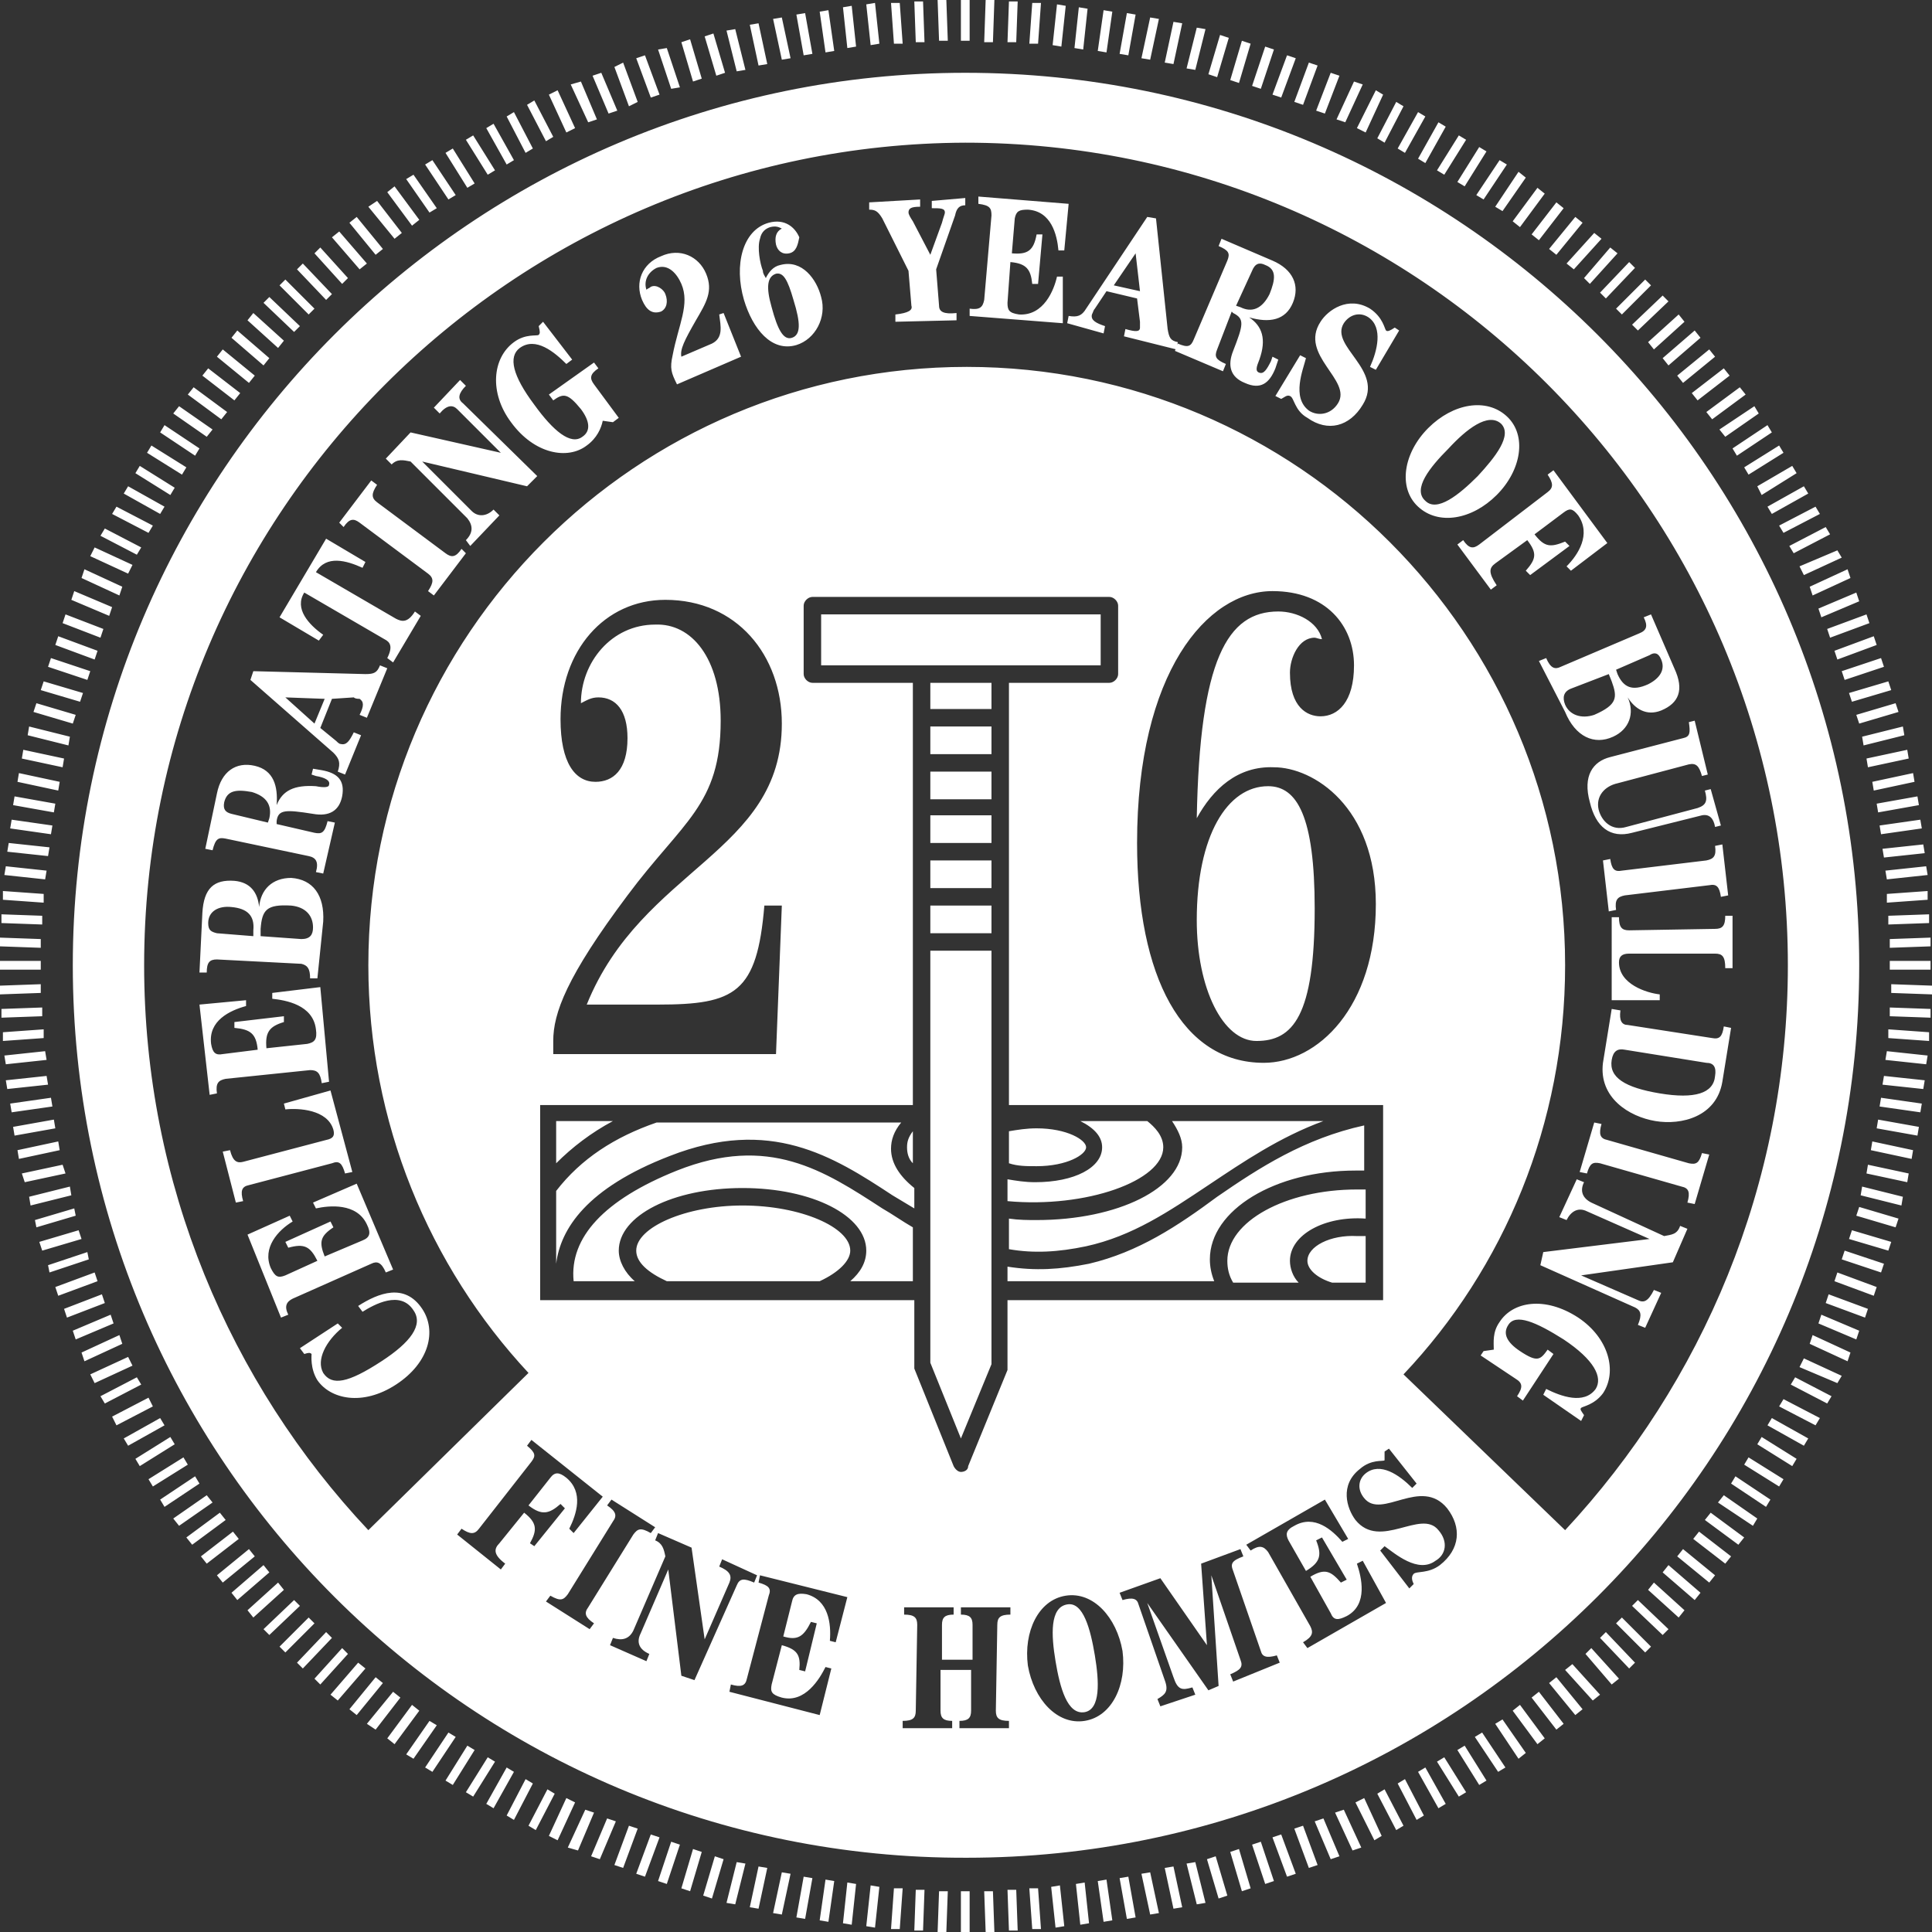 <?xml version="1.0" encoding="utf-8"?>
<!-- Generator: Adobe Illustrator 23.0.2, SVG Export Plug-In . SVG Version: 6.00 Build 0)  -->
<svg version="1.1" id="Layer_1" xmlns="http://www.w3.org/2000/svg" xmlns:xlink="http://www.w3.org/1999/xlink" x="0px" y="0px"
	 viewBox="0 0 132.7 132.7" style="enable-background:new 0 0 132.7 132.7;" xml:space="preserve">
<rect x="0" y="0" width="132.7" height="132.7" fill="#333333" stroke="none"/>
<style type="text/css">
	.st0{fill:#23356E;}
	.st1{fill:#FFFFFF;}
</style>
<path class="st1" d="M23.5,91.2c-1.1,0.9-1.8,2.2-1.3,3.1c0.6,0.9,1.7,0.7,4-0.8c2-1.3,2.9-2.5,2.2-3.5c-0.9-1.4-2.7-0.4-3.5,0.1
	l-0.3-0.4c1.4-0.9,3.2-1.6,4.4,0.2c1,1.5,0.5,3.7-1.8,5.2c-2.3,1.5-4.5,1-5.4-0.3c-0.5-0.8-0.4-1.7-0.4-1.8c-0.1-0.1-0.2-0.1-0.5,0
	l-0.3-0.4l2.6-1.7L23.5,91.2z M27,87.2l-0.5,0.2c-0.3-0.7-0.6-0.8-1-0.6l-5.4,2.4c-0.4,0.2-0.6,0.5-0.3,1.1l-0.5,0.2L17,84.8
	l2.9-1.3l0.2,0.4c-1,0.6-2.1,1.8-1.5,3.2c0.3,0.6,0.5,0.7,1,0.5l2.2-1c-0.5-1-0.9-1.2-2-0.9l-0.2-0.4l3.1-1.4l0.2,0.4
	c-0.9,0.6-1,1-0.6,2l2.6-1.1c0.5-0.2,0.6-0.5,0.3-1.1c-0.7-1.5-2.6-1.3-3.5-1.1l-0.2-0.4l3-1.3L27,87.2z M24.2,80.5l-0.5,0.1
	c-0.2-0.7-0.4-0.9-0.9-0.7l-5.7,1.5c-0.5,0.1-0.6,0.4-0.4,1.1l-0.5,0.1l-0.9-3.5l0.5-0.1c0.2,0.8,0.5,0.9,0.9,0.8l5.7-1.5
	c0.5-0.1,0.6-0.3,0.5-0.7c-0.4-1.4-2.4-1.5-3.3-1.4l-0.1-0.4l3.2-0.9L24.2,80.5z M22.6,74.3l-0.5,0.1c-0.1-0.7-0.3-0.9-0.8-0.9
	l-5.8,0.6c-0.5,0.1-0.7,0.3-0.6,1l-0.5,0.1l-0.7-6.2l3.2-0.3l0,0.4c-1.1,0.3-2.6,1-2.4,2.6c0.1,0.6,0.3,0.8,0.8,0.7l2.4-0.3
	c-0.1-1.1-0.5-1.4-1.6-1.5l0-0.4l3.4-0.4l0,0.4c-1,0.3-1.3,0.7-1.2,1.8l2.8-0.3c0.5-0.1,0.7-0.3,0.6-1c-0.2-1.7-2.1-2-3-2.1l0-0.4
	l3.3-0.4L22.6,74.3z M21.8,67.2l-0.5,0c0-0.7-0.2-0.9-0.6-1l-5.8-0.3c-0.5,0-0.7,0.2-0.7,0.9l-0.5,0l0.2-4.1
	c0.1-1.7,0.8-2.3,2.2-2.2c1.1,0.1,1.6,0.8,1.7,1.8l0,0c0.1-1.2,0.9-2,2.2-2c1.5,0.1,2.3,1.2,2.2,3L21.8,67.2z M17.4,64.3l0-0.4
	c0.1-1-0.4-1.5-1.5-1.6c-0.9-0.1-1.6,0.3-1.6,1.1c0,0.5,0.2,0.6,0.6,0.7L17.4,64.3z M20.7,64.5c0.6,0,0.8-0.3,0.8-0.8
	c0-0.8-0.5-1.4-1.5-1.5c-1.7-0.1-2,0.3-2.1,1.6l0,0.5L20.7,64.5z M22.2,60l-0.5-0.1c0.2-0.7,0-1-0.5-1.1l-5.7-1.2
	c-0.5-0.1-0.7,0-0.9,0.8l-0.5-0.1l0.8-3.8c0.3-1.5,1.3-2.2,2.6-1.9c1.3,0.3,1.6,1.4,1.5,2.7l0,0c0.4-1,1.2-1.4,2.7-1.3
	c0.5,0.1,0.9,0.1,0.9-0.1c0.1-0.3-0.3-0.5-0.9-0.6l-0.3-0.1l0.1-0.4l0.6,0.1c1.1,0.2,1.6,0.7,1.4,1.8c-0.2,1-0.9,1.4-2,1.2
	c-1.9-0.3-2.4-0.3-2.5,0.5l0,0.2l2.6,0.6c0.5,0.1,0.7,0,0.9-0.8l0.5,0.1L22.2,60z M18.4,56.5l0.1-0.3c0.2-0.9-0.2-1.5-1.2-1.8
	c-1.1-0.2-1.7-0.1-1.9,0.7c-0.1,0.5,0.1,0.7,0.5,0.8L18.4,56.5z M23.7,53.2L23.2,53c0.2-0.6,0.1-0.9-0.3-1.3l-5.7-5l0.2-0.6l7.7,0.2
	c0.6,0,0.8-0.1,1-0.6l0.5,0.2l-1.4,3.4l-0.5-0.2c0.3-0.6,0.3-0.9,0-1.1c-0.1,0-0.3,0-0.4-0.1L22.8,48l-0.8,2l1.1,0.9
	c0.1,0.1,0.2,0.2,0.3,0.2c0.4,0.1,0.6-0.2,0.9-0.8l0.5,0.2L23.7,53.2z M21.6,49.7l0.7-1.7l-2.7-0.1l0,0L21.6,49.7z M27,45.5
	l-0.4-0.3c0.4-0.8,0.2-1.1-0.2-1.3l-5.5-3.2c-0.7,1.1,0.3,2.2,1.3,2.9L21.9,44l-2.7-1.6l3.2-5.4l2.7,1.6l-0.2,0.4
	c-1.1-0.5-2.5-0.9-3.2,0.3l5.5,3.2c0.4,0.2,0.8,0.3,1.3-0.5l0.4,0.3L27,45.5z M23.3,35.9l2.2-2.9l0.4,0.3c-0.4,0.6-0.4,0.9,0,1.2
	l4.7,3.5c0.4,0.3,0.7,0.3,1.1-0.3L32,38l-2.2,2.9l-0.4-0.3c0.4-0.6,0.4-0.9,0-1.2l-4.7-3.5c-0.4-0.3-0.7-0.3-1.1,0.3L23.3,35.9z
	 M32.3,37.5L32,37.1c0.5-0.5,0.5-1,0.1-1.5l-3.9-3.9c-0.5-0.1-0.9-0.2-1.3,0.2l-0.4-0.4l1.7-1.8l6.2,1.4l0,0l-3-3
	c-0.3-0.3-0.7-0.3-1.2,0.3l-0.4-0.4l1.8-1.9l0.4,0.4c-0.5,0.5-0.6,0.9-0.2,1.2l5.1,5l-0.7,0.7l-7.2-1.7l0,0l3.4,3.4
	c0.4,0.4,1,0.4,1.5-0.1l0.4,0.4L32.3,37.5z M39.3,24.7L38.9,25c-0.8-0.8-2.1-1.9-3.2-1.1c-0.8,0.6-0.5,1.9,1,3.9
	c1.3,1.8,2.5,2.8,3.3,2.2c0.6-0.4,0.5-1.1-0.1-1.9C39,27,38.7,27,38,27.5l-0.3-0.4l3.1-2.2l0.3,0.4c-0.6,0.4-0.6,0.7-0.3,1.1
	l1.7,2.3L42.1,29l-0.7-0.1c-0.1,0.5-0.4,1.2-1.1,1.7c-1.3,1-3.6,0.6-5.2-1.6c-1.5-2-1.3-4.4,0.2-5.5c0.8-0.6,1.6-0.4,1.7-0.5
	c0.1-0.1,0.1-0.2,0-0.6l0.3-0.3L39.3,24.7z M46.5,26.4c-0.4-0.8-0.5-1.1-0.3-2c0.4-2.1,1.2-3.5,0.6-4.9c-0.3-0.7-0.9-1.4-1.7-1.1
	c-0.6,0.3-0.9,0.9-0.7,1.5c0.1-0.1,0.2-0.1,0.3-0.2c0.4-0.2,0.9,0.2,1,0.5c0.2,0.5,0.1,1-0.3,1.2c-0.6,0.2-1-0.1-1.3-0.8
	c-0.5-1.2,0-2.5,1.3-3c1.3-0.6,2.6,0,3.1,1.2c0.5,1.2,0,2-0.7,3.2c-0.8,1.4-1.1,2-1,2.5l2.1-0.9c0.8-0.4,0.6-1.2,0.5-2l0.3-0.1
	l1.2,3L46.5,26.4z M54.2,17.4c-0.5,0.1-0.8-0.2-0.9-0.6c-0.1-0.5,0-0.9,0.4-1.1l0,0c-0.2-0.1-0.4-0.2-0.8-0.1
	c-0.3,0.1-0.6,0.3-0.7,0.8c-0.2,0.6,0,1.7,0.2,2.2c0,0.2,0.1,0.3,0.2,0.5c0.2-0.4,0.5-0.8,1-0.9c1.5-0.4,2.5,1,2.8,2.2
	c0.4,1.4-0.4,2.9-1.7,3.3c-1.7,0.5-3-1.1-3.6-3.1c-0.7-2.4-0.1-4.8,1.7-5.3c1.1-0.3,1.8,0.3,2.1,1C54.8,16.8,54.7,17.3,54.2,17.4z
	 M53,21.1c0.4,1.5,0.8,2.3,1.4,2.1c0.6-0.2,0.6-1,0.1-2.6c-0.4-1.4-0.7-1.9-1.2-1.8C52.7,19,52.6,19.7,53,21.1z M61.5,22.1l0-0.5
	c0.9-0.1,1.2-0.3,1.1-0.6l-0.2-2.4L60.6,15c-0.3-0.5-0.5-0.6-0.9-0.6l0-0.5l3.5-0.2l0,0.5c-0.6,0-0.8,0.1-0.8,0.4
	c0,0.1,0.1,0.3,0.3,0.6l1.2,2.3l0.8-2.2c0.1-0.4,0.2-0.6,0.2-0.7c0-0.3-0.3-0.3-0.9-0.3l0-0.5l2.3-0.2l0,0.5c-0.4,0-0.6,0.2-0.7,0.7
	l-1.3,3.7l0.2,2.5c0,0.4,0.3,0.6,1.2,0.5l0,0.5L61.5,22.1z M66.6,21.7l0-0.5c0.7,0.1,0.9-0.1,1-0.6l0.5-5.8c0-0.5-0.1-0.7-0.9-0.8
	l0-0.5l6.2,0.5l-0.3,3.2l-0.4,0c-0.1-1.1-0.5-2.7-2.1-2.8c-0.6,0-0.8,0.1-0.9,0.6l-0.2,2.4c1.1,0.1,1.5-0.2,1.7-1.3l0.4,0l-0.3,3.4
	l-0.4,0c-0.1-1-0.4-1.4-1.5-1.5l-0.2,2.8c0,0.5,0.1,0.7,0.8,0.8c1.7,0.1,2.4-1.7,2.6-2.6l0.4,0L73,22.2L66.6,21.7z M73.3,22.2
	l0.1-0.5c0.6,0.1,0.9,0,1.2-0.5l4.2-6.3l0.6,0.1l0.8,7.6c0.1,0.6,0.2,0.8,0.7,0.9l-0.1,0.5l-3.6-0.9l0.1-0.5c0.7,0.2,1,0.2,1-0.1
	c0-0.1,0-0.3,0-0.4l-0.2-1.6l-2.1-0.5l-0.8,1.2c-0.1,0.1-0.1,0.2-0.2,0.4c-0.1,0.4,0.3,0.6,0.9,0.8l-0.1,0.5L73.3,22.2z M76.5,19.6
	l1.8,0.4L78,17.4l0,0L76.5,19.6z M80.7,24.1l0.2-0.5c0.7,0.3,0.9,0.2,1.1-0.3l2.3-5.4c0.2-0.5,0.1-0.7-0.6-1l0.2-0.5l3.5,1.5
	c1.4,0.6,1.9,1.7,1.4,2.9c-0.5,1.2-1.6,1.4-3,1l0,0c0.9,0.6,1.2,1.5,0.7,2.9c-0.2,0.5-0.3,0.8,0,0.9c0.3,0.1,0.5-0.2,0.8-0.8
	l0.1-0.3l0.4,0.2l-0.2,0.6c-0.4,1-1,1.5-2.1,1c-1-0.4-1.2-1.2-0.8-2.2c0.7-1.8,0.8-2.2,0-2.6l-0.1-0.1L83.6,24
	c-0.2,0.5-0.1,0.7,0.6,1L84,25.5L80.7,24.1z M84.9,21l0.3,0.1c0.8,0.4,1.5,0.1,2-0.9c0.4-1,0.5-1.7-0.3-2c-0.4-0.2-0.7-0.1-0.9,0.4
	L84.9,21z M94.5,25.4l-0.4-0.2c0.5-1.1,0.9-2.7-0.1-3.4c-0.6-0.4-1.3-0.2-1.7,0.4c-1,1.6,2.8,3.2,1.3,5.6c-0.9,1.5-2.4,1.9-3.8,0.9
	c-0.9-0.5-0.9-1.4-1.2-1.5c-0.2-0.1-0.4,0.1-0.6,0.2l-0.4-0.2l1.7-2.8l0.4,0.2c-0.2,0.8-1,2.7,0.2,3.6c0.6,0.4,1.5,0.3,2-0.5
	c1-1.6-2.7-3.3-1.2-5.6c0.5-0.8,1.9-1.8,3.4-0.9c0.9,0.6,1,1.4,1.1,1.5s0.3,0,0.6-0.2l0.3,0.2L94.5,25.4z M97.4,34.8
	c-1.4-1.3-1-3.7,0.7-5.4c1.7-1.7,4-2.1,5.4-0.8c1.4,1.3,1,3.7-0.7,5.4C101.1,35.7,98.8,36.1,97.4,34.8z M103.1,29.1
	c-0.9-0.8-2.4,0.4-3.6,1.7c-1.3,1.3-2.5,2.8-1.6,3.6c0.8,0.8,2.3-0.4,3.6-1.7C102.7,31.4,103.9,29.9,103.1,29.1z M106.3,33.8
	c0.4-0.3,0.4-0.6,0-1.2l0.4-0.3l3.7,5l-2.5,1.9l-0.3-0.3c0.8-0.8,1.7-2.2,0.8-3.5c-0.4-0.5-0.6-0.5-1-0.2l-2,1.5
	c0.7,0.9,1.1,0.9,2.1,0.5l0.3,0.3l-2.7,2l-0.3-0.3c0.7-0.8,0.8-1.2,0.1-2.1l-2.2,1.6c-0.4,0.3-0.5,0.6,0.1,1.5l-0.4,0.3l-2.3-3.1
	l0.4-0.3c0.4,0.6,0.7,0.6,1.1,0.3L106.3,33.8z M105.7,45.4l0.5-0.2c0.3,0.7,0.6,0.8,1,0.6l5.4-2.3c0.5-0.2,0.6-0.5,0.3-1.1l0.5-0.2
	l1.6,3.7c0.7,1.5,0.3,2.4-0.9,2.9c-1,0.4-1.8-0.1-2.3-0.9l0,0c0.5,1.1,0.1,2.2-1,2.7c-1.3,0.6-2.6,0-3.3-1.7L105.7,45.4z
	 M107.9,47.3c-0.5,0.2-0.6,0.6-0.4,1.1c0.3,0.7,1.1,1,2,0.7c1.6-0.7,1.6-1.2,1.2-2.3l-0.2-0.5L107.9,47.3z M111,46l0.1,0.3
	c0.4,0.9,1,1.2,2.1,0.7c0.8-0.4,1.2-1,0.9-1.7c-0.2-0.5-0.5-0.5-0.8-0.3L111,46z M117.3,53.2l-0.4,0.1c-0.2-0.7-0.4-0.9-0.9-0.8
	l-4.9,1.3c-0.9,0.2-1.5,0.9-1.3,1.8c0.2,0.8,0.9,1.5,1.9,1.2l4.9-1.3c0.6-0.2,0.7-0.5,0.5-1.2l0.4-0.1l0.7,2.5l-0.4,0.1
	c-0.1-0.6-0.4-0.9-0.9-0.8l-4.8,1.2c-1.5,0.4-2.5-0.4-2.9-2.1c-0.5-1.8,0.2-2.8,1.4-3.1l5-1.3c0.5-0.1,0.5-0.4,0.4-1.1l0.4-0.1
	L117.3,53.2z M118.3,58l0.4,3.5l-0.5,0.1c-0.1-0.7-0.3-0.9-0.8-0.8l-5.8,0.7c-0.5,0.1-0.7,0.3-0.6,1l-0.5,0.1l-0.4-3.5l0.5-0.1
	c0.1,0.7,0.3,0.9,0.8,0.8l5.8-0.7c0.5-0.1,0.7-0.3,0.6-1L118.3,58z M110.7,63l0.5,0c0,0.7,0.2,0.9,0.7,0.9l5.9-0.1
	c0.5,0,0.7-0.2,0.7-0.9l0.5,0l0,3.6l-0.5,0c0-0.8-0.2-1-0.7-1l-5.9,0c-0.5,0-0.7,0.2-0.7,0.6c0,1.5,1.9,2.1,2.8,2.2l0,0.4l-3.3,0
	L110.7,63z M111.3,69.4c-0.1,0.7,0.1,1,0.5,1l5.8,0.9c0.5,0.1,0.7-0.1,0.8-0.8l0.5,0.1l-0.6,3.7c-0.4,2.4-2.8,3-4.6,2.7
	c-1.8-0.3-3.9-1.6-3.6-4l0.6-3.7L111.3,69.4z M111.6,72.1c-0.5-0.1-0.8,0.1-0.9,0.7c-0.2,1.2,0.9,1.9,3.3,2.3c2.4,0.4,3.7,0,3.8-1.2
	c0.1-0.6-0.1-0.9-0.6-0.9L111.6,72.1z M117.4,79.3l-1,3.4l-0.5-0.1c0.2-0.7,0.1-1-0.4-1.1l-5.6-1.6c-0.5-0.1-0.7,0-0.9,0.7l-0.5-0.1
	l1-3.4l0.5,0.1c-0.2,0.7-0.1,1,0.4,1.1l5.6,1.6c0.5,0.1,0.7,0,0.9-0.7L117.4,79.3z M108.3,81l0.5,0.2c-0.3,0.6-0.1,1.1,0.5,1.4
	l5,2.3c0.5-0.1,0.9-0.1,1.1-0.7l0.5,0.2l-1,2.3l-6.3,0.9l0,0l3.9,1.7c0.4,0.2,0.7,0.1,1.1-0.7l0.5,0.2l-1.1,2.4l-0.5-0.2
	c0.3-0.7,0.2-1-0.2-1.2l-6.5-2.9L106,86l7.3-0.9l0,0l-4.3-1.9c-0.6-0.3-1.1,0-1.4,0.6l-0.5-0.2L108.3,81z M106,95.8l0.2-0.4
	c1,0.5,2.6,1.1,3.4,0c0.5-0.8-0.1-2-2.2-3.4c-1.9-1.2-3.3-1.8-3.8-1c-0.4,0.6-0.1,1.2,0.8,1.8c1.2,0.8,1.4,0.6,1.9-0.1l0.4,0.3
	l-2.1,3.2l-0.4-0.3c0.4-0.6,0.4-0.9-0.1-1.2l-2.4-1.6l0.2-0.3l0.7-0.1c0-0.5-0.1-1.2,0.4-1.9c0.9-1.4,3.1-1.8,5.4-0.3
	c2.1,1.4,2.7,3.7,1.7,5.2c-0.6,0.8-1.4,0.9-1.5,1c-0.1,0.1,0,0.2,0.2,0.5l-0.2,0.4L106,95.8z M129.8,66.6h2.8V66h-2.8V66.6z M0,66.6
	h2.8V66H0V66.6z M129.8,64.5l0,0.6l2.8-0.1l0-0.6L129.8,64.5z M0,65l2.8,0.1l0-0.6L0,64.4L0,65z M129.7,62.9l0,0.6l2.8-0.1l0-0.6
	L129.7,62.9z M0.1,63.4l2.8,0.1l0-0.6l-2.8-0.1L0.1,63.4z M129.6,61.4l0,0.6l2.8-0.2l0-0.6L129.6,61.4z M0.2,61.8L3,62l0-0.6
	l-2.8-0.2L0.2,61.8z M129.5,59.8l0.1,0.6l2.8-0.3l-0.1-0.6L129.5,59.8z M0.3,60.1l2.8,0.3l0.1-0.6l-2.8-0.3L0.3,60.1z M0.5,58.5
	l2.8,0.3l0.1-0.6l-2.8-0.3L0.5,58.5z M129.3,58.3l0.1,0.6l2.8-0.3l-0.1-0.6L129.3,58.3z M129.1,56.7l0.1,0.6l2.8-0.4l-0.1-0.6
	L129.1,56.7z M0.7,56.9l2.8,0.4l0.1-0.6l-2.8-0.4L0.7,56.9z M0.9,55.3l2.8,0.5l0.1-0.6L1,54.7L0.9,55.3z M128.9,55.2l0.1,0.6
	l2.8-0.5l-0.1-0.6L128.9,55.2z M1.2,53.7L4,54.3l0.1-0.6l-2.8-0.6L1.2,53.7z M128.6,53.7l0.1,0.6l2.8-0.6l-0.1-0.6L128.6,53.7z
	 M1.5,52.1l2.8,0.6l0.1-0.6l-2.8-0.6L1.5,52.1z M128.2,52.1l0.1,0.6l2.8-0.6l-0.1-0.6L128.2,52.1z M127.9,50.6l0.1,0.6l2.8-0.7
	l-0.1-0.6L127.9,50.6z M1.9,50.5l2.8,0.7l0.1-0.6l-2.8-0.7L1.9,50.5z M127.5,49.1l0.2,0.6l2.7-0.8l-0.2-0.6L127.5,49.1z M2.3,48.9
	l2.7,0.8l0.2-0.6l-2.7-0.8L2.3,48.9z M2.8,47.4l2.7,0.8l0.2-0.6l-2.7-0.8L2.8,47.4z M127,47.6l0.2,0.6l2.7-0.8l-0.2-0.6L127,47.6z
	 M126.5,46.1l0.2,0.6l2.7-0.9l-0.2-0.6L126.5,46.1z M3.3,45.8L6,46.7l0.2-0.6l-2.7-0.9L3.3,45.8z M3.8,44.3l2.7,1l0.2-0.6l-2.7-1
	L3.8,44.3z M126,44.7l0.2,0.6l2.7-1l-0.2-0.6L126,44.7z M125.5,43.2l0.2,0.6l2.7-1l-0.2-0.6L125.5,43.2z M4.3,42.8l2.6,1l0.2-0.6
	l-2.6-1L4.3,42.8z M4.9,41.2l2.6,1.1l0.2-0.6l-2.6-1.1L4.9,41.2z M124.9,41.8l0.2,0.6l2.6-1.1l-0.2-0.6L124.9,41.8z M124.3,40.3
	l0.2,0.6l2.6-1.2l-0.2-0.6L124.3,40.3z M5.6,39.7l2.6,1.2l0.2-0.6l-2.6-1.2L5.6,39.7z M6.2,38.2l2.6,1.2l0.3-0.6l-2.6-1.2L6.2,38.2z
	 M123.6,38.9l0.3,0.6l2.6-1.2l-0.3-0.5L123.6,38.9z M122.9,37.5l0.3,0.5l2.5-1.3l-0.3-0.5L122.9,37.5z M6.9,36.8l2.5,1.3l0.3-0.5
	l-2.5-1.3L6.9,36.8z M122.2,36.1l0.3,0.5l2.5-1.3l-0.3-0.5L122.2,36.1z M7.7,35.3l2.5,1.3l0.3-0.5L8,34.8L7.7,35.3z M121.4,34.8
	l0.3,0.5l2.5-1.4l-0.3-0.5L121.4,34.8z M8.5,33.9l2.5,1.4l0.3-0.5l-2.5-1.4L8.5,33.9z M120.7,33.4L121,34l2.4-1.5l-0.3-0.5
	L120.7,33.4z M9.3,32.5l2.4,1.5l0.3-0.5L9.6,32L9.3,32.5z M119.8,32.1l0.3,0.5l2.4-1.5l-0.3-0.5L119.8,32.1z M10.1,31.1l2.4,1.5
	l0.3-0.5l-2.4-1.5L10.1,31.1z M119,30.8l0.3,0.5l2.4-1.6l-0.3-0.5L119,30.8z M11,29.7l2.4,1.6l0.3-0.5l-2.4-1.6L11,29.7z
	 M118.1,29.5l0.4,0.5l2.3-1.6l-0.3-0.5L118.1,29.5z M11.9,28.4l2.3,1.6l0.4-0.5l-2.3-1.6L11.9,28.4z M12.9,27.1l2.3,1.7l0.4-0.5
	l-2.3-1.7L12.9,27.1z M117.2,28.3l0.4,0.5l2.3-1.7l-0.4-0.5L117.2,28.3z M13.9,25.8l2.2,1.7l0.4-0.5l-2.2-1.7L13.9,25.8z M116.2,27
	l0.4,0.5l2.2-1.7l-0.4-0.5L116.2,27z M115.2,25.8l0.4,0.5l2.2-1.8l-0.4-0.5L115.2,25.8z M14.9,24.5l2.2,1.8l0.4-0.5L15.3,24
	L14.9,24.5z M114.2,24.6l0.4,0.5l2.2-1.9l-0.4-0.5L114.2,24.6z M15.9,23.2l2.2,1.9l0.4-0.5l-2.2-1.9L15.9,23.2z M17,22l2.1,1.9
	l0.4-0.5l-2.1-1.9L17,22z M113.2,23.5l0.4,0.5l2.1-1.9l-0.4-0.5L113.2,23.5z M112.1,22.3l0.4,0.4l2.1-2l-0.4-0.4L112.1,22.3z
	 M18.1,20.8l2.1,2l0.4-0.4l-2.1-2L18.1,20.8z M111,21.2l0.4,0.4l2-2l-0.4-0.4L111,21.2z M19.2,19.6l2,2l0.4-0.4l-2-2L19.2,19.6z
	 M20.4,18.5l2,2.1l0.4-0.4l-2-2.1L20.4,18.5z M109.9,20.1l0.4,0.4l2-2.1l-0.4-0.4L109.9,20.1z M21.6,17.4l1.9,2.1l0.4-0.4L22,17
	L21.6,17.4z M108.8,19.1l0.4,0.4l1.9-2.1l-0.5-0.4L108.8,19.1z M107.6,18.1l0.5,0.4l1.9-2.1l-0.5-0.4L107.6,18.1z M22.8,16.3
	l1.9,2.2l0.5-0.4l-1.9-2.2L22.8,16.3z M106.4,17.1l0.5,0.4l1.8-2.2l-0.5-0.4L106.4,17.1z M24,15.3l1.8,2.2l0.5-0.4l-1.8-2.2L24,15.3
	z M25.3,14.2l1.8,2.2l0.5-0.4l-1.7-2.2L25.3,14.2z M105.2,16.1l0.5,0.4l1.7-2.2l-0.5-0.4L105.2,16.1z M103.9,15.2l0.5,0.4l1.7-2.3
	l-0.5-0.4L103.9,15.2z M26.6,13.2l1.7,2.3l0.5-0.4l-1.7-2.3L26.6,13.2z M102.7,14.2l0.5,0.3l1.6-2.3l-0.5-0.4L102.7,14.2z
	 M27.9,12.3l1.6,2.3l0.5-0.3l-1.6-2.3L27.9,12.3z M29.2,11.3l1.6,2.4l0.5-0.3L29.7,11L29.2,11.3z M101.4,13.4l0.5,0.3l1.6-2.4
	l-0.5-0.3L101.4,13.4z M100.1,12.5l0.5,0.3l1.5-2.4l-0.5-0.3L100.1,12.5z M30.6,10.5l1.5,2.4l0.5-0.3l-1.5-2.4L30.6,10.5z
	 M98.7,11.7l0.5,0.3l1.5-2.4l-0.5-0.3L98.7,11.7z M32,9.6l1.5,2.4l0.5-0.3l-1.5-2.4L32,9.6z M33.4,8.8l1.4,2.5l0.5-0.3l-1.4-2.5
	L33.4,8.8z M97.4,10.9l0.5,0.3l1.4-2.5l-0.5-0.3L97.4,10.9z M96,10.2l0.5,0.3L97.9,8l-0.5-0.3L96,10.2z M34.8,8l1.3,2.5l0.5-0.3
	l-1.3-2.5L34.8,8z M36.2,7.2l1.3,2.5l0.5-0.3l-1.3-2.5L36.2,7.2z M94.6,9.5l0.5,0.3l1.3-2.5l-0.5-0.3L94.6,9.5z M37.7,6.5l1.2,2.6
	l0.6-0.3l-1.2-2.6L37.7,6.5z M93.2,8.8l0.6,0.3L95,6.5l-0.5-0.3L93.2,8.8z M39.2,5.8l1.2,2.6l0.6-0.2l-1.1-2.6L39.2,5.8z M91.8,8.2
	l0.6,0.2l1.2-2.6l-0.6-0.2L91.8,8.2z M90.4,7.6l0.6,0.2L92,5.2l-0.6-0.2L90.4,7.6z M40.7,5.2l1.1,2.6l0.6-0.2l-1.1-2.6L40.7,5.2z
	 M42.2,4.6l1,2.7L43.8,7l-1-2.7L42.2,4.6z M88.9,7l0.6,0.2l1-2.7l-0.6-0.2L88.9,7z M87.4,6.5L88,6.7L89,4l-0.6-0.2L87.4,6.5z
	 M43.7,4l1,2.7l0.6-0.2l-1-2.7L43.7,4z M86,5.9l0.6,0.2l0.9-2.7l-0.6-0.2L86,5.9z M45.2,3.4l0.9,2.7L46.7,6l-0.9-2.7L45.2,3.4z
	 M84.5,5.5l0.6,0.2l0.8-2.7l-0.6-0.2L84.5,5.5z M46.8,2.9l0.8,2.7l0.6-0.2l-0.8-2.7L46.8,2.9z M83,5.1l0.6,0.2l0.8-2.7l-0.6-0.2
	L83,5.1z M48.4,2.5l0.8,2.7l0.6-0.2l-0.8-2.7L48.4,2.5z M81.5,4.7l0.6,0.1l0.7-2.8l-0.6-0.1L81.5,4.7z M49.9,2.1l0.7,2.8l0.6-0.1
	l-0.7-2.8L49.9,2.1z M80,4.3l0.6,0.1l0.6-2.8l-0.6-0.1L80,4.3z M51.5,1.7l0.6,2.8l0.6-0.1l-0.6-2.8L51.5,1.7z M78.4,4L79,4.1
	l0.6-2.8L79,1.2L78.4,4z M53.1,1.3l0.6,2.8L54.3,4l-0.6-2.8L53.1,1.3z M54.7,1l0.5,2.8l0.6-0.1l-0.5-2.8L54.7,1z M76.9,3.7l0.6,0.1
	L78,1l-0.6-0.1L76.9,3.7z M75.4,3.5L76,3.6l0.4-2.8l-0.6-0.1L75.4,3.5z M56.3,0.8l0.4,2.8l0.6-0.1l-0.4-2.8L56.3,0.8z M73.8,3.3
	l0.6,0.1l0.3-2.8l-0.6-0.1L73.8,3.3z M57.9,0.5l0.3,2.8l0.6-0.1l-0.3-2.8L57.9,0.5z M59.5,0.3l0.3,2.8l0.6-0.1l-0.3-2.8L59.5,0.3z
	 M72.3,3.1l0.6,0.1l0.3-2.8l-0.6-0.1L72.3,3.1z M61.2,0.2L61.4,3L62,3l-0.2-2.8L61.2,0.2z M70.7,3l0.6,0l0.2-2.8l-0.6,0L70.7,3z
	 M62.8,0.1l0.1,2.8l0.6,0l-0.1-2.8L62.8,0.1z M69.2,2.9l0.6,0l0.1-2.8l-0.6,0L69.2,2.9z M67.6,2.9l0.6,0L68.3,0l-0.6,0L67.6,2.9z
	 M64.4,0l0.1,2.8l0.6,0L65,0L64.4,0z M66,2.8h0.6V0H66V2.8z M132.7,68.3l0-0.6l-2.8-0.1l0,0.6L132.7,68.3z M0,68.3l2.8-0.1l0-0.6
	L0,67.7L0,68.3z M132.6,69.9l0-0.6l-2.8-0.1l0,0.6L132.6,69.9z M0.1,69.9l2.8-0.1l0-0.6l-2.8,0.1L0.1,69.9z M132.5,71.5l0-0.6
	l-2.8-0.2l0,0.6L132.5,71.5z M0.2,71.5L3,71.3l0-0.6l-2.8,0.2L0.2,71.5z M132.3,73.1l0.1-0.6l-2.8-0.3l-0.1,0.6L132.3,73.1z
	 M0.4,73.1l2.8-0.3l-0.1-0.6l-2.8,0.3L0.4,73.1z M0.5,74.8l2.8-0.3l-0.1-0.6l-2.8,0.3L0.5,74.8z M132.1,74.8l0.1-0.6l-2.8-0.3
	l-0.1,0.6L132.1,74.8z M131.9,76.4l0.1-0.6l-2.8-0.4l-0.1,0.6L131.9,76.4z M0.8,76.4L3.6,76l-0.1-0.6l-2.8,0.4L0.8,76.4z M1,78
	l2.8-0.5l-0.1-0.6l-2.8,0.5L1,78z M131.7,78l0.1-0.6l-2.8-0.5l-0.1,0.6L131.7,78z M1.3,79.6L4.1,79L4,78.4L1.2,79L1.3,79.6z
	 M131.3,79.6l0.1-0.6l-2.8-0.6l-0.1,0.6L131.3,79.6z M1.7,81.2l2.8-0.6L4.3,80l-2.8,0.6L1.7,81.2z M131,81.2l0.1-0.6l-2.8-0.6
	l-0.1,0.6L131,81.2z M130.6,82.8l0.1-0.6l-2.8-0.7l-0.1,0.6L130.6,82.8z M2.1,82.8l2.8-0.7l-0.1-0.6l-2.8,0.7L2.1,82.8z M130.2,84.3
	l0.2-0.6l-2.7-0.8l-0.2,0.6L130.2,84.3z M2.5,84.3l2.7-0.8L5.1,83l-2.7,0.8L2.5,84.3z M2.9,85.9l2.7-0.8l-0.2-0.6l-2.7,0.8L2.9,85.9
	z M129.7,85.9l0.2-0.6l-2.7-0.8l-0.2,0.6L129.7,85.9z M129.2,87.4l0.2-0.6l-2.7-0.9l-0.2,0.6L129.2,87.4z M3.4,87.4l2.7-0.9L6,86
	l-2.7,0.9L3.4,87.4z M4,89l2.7-1l-0.2-0.6l-2.7,1L4,89z M128.7,89l0.2-0.6l-2.7-1L126,88L128.7,89z M128.1,90.5l0.2-0.6l-2.7-1
	l-0.2,0.6L128.1,90.5z M4.6,90.5l2.6-1L7,88.9l-2.6,1L4.6,90.5z M5.2,92l2.6-1.1l-0.2-0.6l-2.6,1.1L5.2,92z M127.5,92l0.2-0.6
	l-2.6-1.1l-0.2,0.6L127.5,92z M126.9,93.5l0.2-0.6l-2.6-1.2l-0.2,0.6L126.9,93.5z M5.8,93.5l2.6-1.2l-0.2-0.6l-2.6,1.2L5.8,93.5z
	 M6.5,95l2.6-1.2l-0.3-0.6l-2.6,1.2L6.5,95z M126.2,95l0.3-0.5l-2.6-1.2l-0.3,0.6L126.2,95z M125.5,96.4l0.3-0.5l-2.5-1.3l-0.3,0.5
	L125.5,96.4z M7.2,96.4l2.5-1.3l-0.3-0.5l-2.5,1.3L7.2,96.4z M124.7,97.9l0.3-0.5l-2.5-1.3l-0.3,0.5L124.7,97.9z M8,97.9l2.5-1.3
	L10.2,96l-2.5,1.3L8,97.9z M123.9,99.3l0.3-0.5l-2.5-1.4l-0.3,0.5L123.9,99.3z M8.8,99.3l2.5-1.4l-0.3-0.5l-2.5,1.4L8.8,99.3z
	 M123.1,100.7l0.3-0.5l-2.4-1.5l-0.3,0.5L123.1,100.7z M9.6,100.7l2.4-1.5l-0.3-0.5l-2.4,1.5L9.6,100.7z M122.2,102.1l0.3-0.5
	l-2.4-1.5l-0.3,0.5L122.2,102.1z M10.5,102.1l2.4-1.5l-0.3-0.5l-2.4,1.5L10.5,102.1z M121.3,103.5l0.3-0.5l-2.4-1.6l-0.3,0.5
	L121.3,103.5z M11.3,103.5l2.4-1.6l-0.3-0.5l-2.4,1.6L11.3,103.5z M120.4,104.8l0.3-0.5l-2.3-1.6l-0.4,0.5L120.4,104.8z M12.3,104.8
	l2.3-1.6l-0.4-0.5l-2.3,1.6L12.3,104.8z M13.2,106.1l2.3-1.7l-0.4-0.5l-2.3,1.7L13.2,106.1z M119.4,106.1l0.4-0.5l-2.3-1.7l-0.4,0.5
	L119.4,106.1z M14.2,107.4l2.2-1.7l-0.4-0.5l-2.2,1.7L14.2,107.4z M118.5,107.4l0.4-0.5l-2.2-1.7l-0.4,0.5L118.5,107.4z
	 M117.4,108.7l0.4-0.5l-2.2-1.8l-0.4,0.5L117.4,108.7z M15.3,108.7l2.2-1.8l-0.4-0.5l-2.2,1.8L15.3,108.7z M116.4,109.9l0.4-0.5
	l-2.2-1.9l-0.4,0.5L116.4,109.9z M16.3,109.9l2.2-1.9l-0.4-0.5l-2.2,1.9L16.3,109.9z M17.4,111.1l2.1-1.9l-0.4-0.5l-2.1,1.9
	L17.4,111.1z M115.3,111.1l0.4-0.5l-2.1-1.9l-0.4,0.5L115.3,111.1z M114.2,112.3l0.4-0.4l-2.1-2l-0.4,0.4L114.2,112.3z M18.5,112.3
	l2.1-2l-0.4-0.4l-2.1,2L18.5,112.3z M113,113.5l0.4-0.4l-2-2l-0.4,0.4L113,113.5z M19.6,113.5l2-2l-0.4-0.4l-2,2L19.6,113.5z
	 M20.8,114.6l2-2.1l-0.4-0.4l-2,2.1L20.8,114.6z M111.9,114.6l0.4-0.4l-2-2.1l-0.4,0.4L111.9,114.6z M22,115.7l1.9-2.1l-0.4-0.4
	l-1.9,2.1L22,115.7z M110.7,115.7l0.5-0.4l-1.9-2.1l-0.4,0.4L110.7,115.7z M109.4,116.8l0.5-0.4l-1.9-2.1l-0.5,0.4L109.4,116.8z
	 M23.2,116.8l1.9-2.2l-0.5-0.4l-1.9,2.2L23.2,116.8z M108.2,117.8l0.5-0.4l-1.8-2.2l-0.5,0.4L108.2,117.8z M24.5,117.8l1.8-2.2
	l-0.5-0.4l-1.8,2.2L24.5,117.8z M25.8,118.8l1.7-2.2l-0.5-0.4l-1.8,2.2L25.8,118.8z M106.9,118.8l0.5-0.4l-1.7-2.2l-0.5,0.4
	L106.9,118.8z M105.6,119.8l0.5-0.4l-1.7-2.3l-0.5,0.4L105.6,119.8z M27.1,119.8l1.7-2.3l-0.5-0.4l-1.7,2.3L27.1,119.8z
	 M104.3,120.8l0.5-0.4l-1.6-2.3l-0.5,0.3L104.3,120.8z M28.4,120.8l1.6-2.3l-0.5-0.3l-1.6,2.3L28.4,120.8z M29.7,121.7l1.6-2.4
	l-0.5-0.3l-1.6,2.4L29.7,121.7z M102.9,121.7l0.5-0.3l-1.6-2.4l-0.5,0.3L102.9,121.7z M101.6,122.6l0.5-0.3l-1.5-2.4l-0.5,0.3
	L101.6,122.6z M31.1,122.6l1.5-2.4l-0.5-0.3l-1.5,2.4L31.1,122.6z M100.2,123.4l0.5-0.3l-1.5-2.4l-0.5,0.3L100.2,123.4z M32.5,123.4
	L34,121l-0.5-0.3l-1.5,2.4L32.5,123.4z M33.9,124.2l1.4-2.5l-0.5-0.3l-1.4,2.5L33.9,124.2z M98.8,124.2l0.5-0.3l-1.4-2.5l-0.5,0.3
	L98.8,124.2z M97.3,125l0.5-0.3l-1.3-2.5l-0.5,0.3L97.3,125z M35.3,125l1.3-2.5l-0.5-0.3l-1.3,2.5L35.3,125z M36.8,125.7l1.3-2.5
	l-0.5-0.3l-1.3,2.5L36.8,125.7z M95.9,125.7l0.5-0.3l-1.3-2.5l-0.5,0.3L95.9,125.7z M38.3,126.4l1.2-2.6l-0.6-0.3l-1.2,2.6
	L38.3,126.4z M94.4,126.4l0.5-0.3l-1.2-2.6l-0.6,0.3L94.4,126.4z M39.7,127.1l1.1-2.6l-0.6-0.2l-1.2,2.6L39.7,127.1z M92.9,127.1
	l0.6-0.2l-1.2-2.6l-0.6,0.2L92.9,127.1z M91.4,127.7l0.6-0.2l-1.1-2.6l-0.6,0.2L91.4,127.7z M41.2,127.7l1.1-2.6l-0.6-0.2l-1.1,2.6
	L41.2,127.7z M42.8,128.3l1-2.7l-0.6-0.2l-1,2.7L42.8,128.3z M89.9,128.3l0.6-0.2l-1-2.7l-0.6,0.2L89.9,128.3z M88.4,128.9l0.6-0.2
	l-1-2.7l-0.6,0.2L88.4,128.9z M44.3,128.9l1-2.7l-0.6-0.2l-1,2.7L44.3,128.9z M86.9,129.4l0.6-0.2l-0.9-2.7l-0.6,0.2L86.9,129.4z
	 M45.8,129.4l0.9-2.7l-0.6-0.2l-0.9,2.7L45.8,129.4z M85.3,129.9l0.6-0.2l-0.8-2.7l-0.6,0.2L85.3,129.9z M47.4,129.9l0.8-2.7
	l-0.6-0.2l-0.8,2.7L47.4,129.9z M83.7,130.4l0.6-0.2l-0.8-2.7l-0.6,0.2L83.7,130.4z M48.9,130.4l0.8-2.7l-0.6-0.2l-0.8,2.7
	L48.9,130.4z M82.2,130.8l0.6-0.1l-0.7-2.8l-0.6,0.1L82.2,130.8z M50.5,130.8l0.7-2.8l-0.6-0.1l-0.7,2.8L50.5,130.8z M80.6,131.1
	l0.6-0.1l-0.6-2.8l-0.6,0.1L80.6,131.1z M52.1,131.1l0.6-2.8l-0.6-0.1l-0.6,2.8L52.1,131.1z M79,131.5l0.6-0.1l-0.6-2.8l-0.6,0.1
	L79,131.5z M53.7,131.5l0.6-2.8l-0.6-0.1l-0.6,2.8L53.7,131.5z M55.3,131.8l0.5-2.8l-0.6-0.1l-0.5,2.8L55.3,131.8z M77.4,131.8
	l0.6-0.1l-0.5-2.8l-0.6,0.1L77.4,131.8z M75.8,132l0.6-0.1l-0.4-2.8l-0.6,0.1L75.8,132z M56.9,132l0.4-2.8l-0.6-0.1l-0.4,2.8
	L56.9,132z M74.2,132.2l0.6-0.1l-0.3-2.8l-0.6,0.1L74.2,132.2z M58.5,132.2l0.3-2.8l-0.6-0.1l-0.3,2.8L58.5,132.2z M60.1,132.4
	l0.3-2.8l-0.6-0.1l-0.3,2.8L60.1,132.4z M72.5,132.4l0.6-0.1l-0.3-2.8l-0.6,0.1L72.5,132.4z M61.8,132.5l0.2-2.8l-0.6,0l-0.2,2.8
	L61.8,132.5z M70.9,132.5l0.6,0l-0.2-2.8l-0.6,0L70.9,132.5z M63.4,132.6l0.1-2.8l-0.6,0l-0.1,2.8L63.4,132.6z M69.3,132.6l0.6,0
	l-0.1-2.8l-0.6,0L69.3,132.6z M67.7,132.7l0.6,0l-0.1-2.8l-0.6,0L67.7,132.7z M65,132.7l0.1-2.8l-0.6,0l-0.1,2.8L65,132.7z
	 M66,132.7h0.6v-2.8H66V132.7z M75.2,113.7c0.3,1.8,0.4,3.7-0.7,3.9c-1.2,0.2-1.7-1.7-2-3.5c-0.3-1.8-0.4-3.7,0.8-3.9
	C74.4,110,74.9,111.9,75.2,113.7z M63.9,54.9h4.2v-1.9h-4.2V54.9z M63.9,48.7h4.2v-1.8h-4.2V48.7z M89.8,86.6c0,0.6,0.7,1.2,1.7,1.5
	h2.3v-3.2c-0.2,0-0.4,0-0.6,0C91.4,84.8,89.8,85.6,89.8,86.6z M63.9,51.8h4.2v-1.9h-4.2V51.8z M63.9,57.9h4.2V56h-4.2V57.9z
	 M63.9,61h4.2v-1.9h-4.2V61z M127.7,66.3c0,33.9-27.5,61.3-61.3,61.3C32.5,127.7,5,100.2,5,66.3C5,32.5,32.5,5,66.3,5
	C100.2,5,127.7,32.5,127.7,66.3z M36.7,106.2l2.1-2.6l-0.3-0.3c-0.8,0.7-1.3,0.8-2.2,0.1l1.5-1.9c0.3-0.4,0.6-0.4,1.1,0
	c1.2,1,0.7,2.5,0.2,3.5l0.3,0.3l2-2.5l-4.9-3.9l-0.3,0.4c0.6,0.5,0.6,0.7,0.3,1.1l-3.6,4.6c-0.3,0.4-0.6,0.4-1.2,0l-0.3,0.4l3,2.4
	l0.3-0.4c-0.8-0.6-0.8-1-0.4-1.4l1.7-2.1c0.9,0.7,0.9,1.2,0.4,2.1L36.7,106.2z M49.5,49.5c0,5.8-2.6,6.9-6.4,12
	c-4.2,5.6-5.1,8.1-5.1,10v0.9h15.3l0.4-10.2h-1.2c-0.5,6-2,6.8-7.3,6.8h-4.9c3.8-9.4,13.4-10.4,13.4-19.3c0-4.7-3.1-8.5-8-8.5
	c-4.2,0-7.2,3.5-7.2,8.2c0,3,1,4.3,2.4,4.3c1.2,0,2.2-0.8,2.2-3c0-1.9-0.8-2.8-2-2.8c-0.5,0-0.8,0.2-1.2,0.4c0-2.8,2.1-5.4,5.1-5.4
	C47.5,42.8,49.5,45.2,49.5,49.5z M37.1,75.9v13.4h25.7v4.5c0,0.1,0,0.1,0,0.2l2.7,6.7c0.1,0.2,0.3,0.4,0.5,0.4
	c0.2,0,0.5-0.1,0.5-0.4l2.7-6.6c0-0.1,0-0.1,0-0.2v-4.6H95V75.9H69.3v-29h6.9c0.3,0,0.6-0.3,0.6-0.6v-4.7c0-0.3-0.3-0.6-0.6-0.6
	H55.8c-0.3,0-0.6,0.3-0.6,0.6v4.7c0,0.3,0.3,0.6,0.6,0.6h6.9v29H37.1z M40.8,111.5c-0.6-0.4-0.7-0.7-0.4-1.1l3.1-5
	c0.3-0.4,0.5-0.5,1.2-0.1l0.3-0.4l-3-1.9l-0.3,0.4c0.6,0.4,0.7,0.7,0.4,1.1l-3.1,5c-0.3,0.4-0.5,0.5-1.2,0.1l-0.3,0.4l3,1.9
	L40.8,111.5z M47.7,115.4l2.9-6.5c0.2-0.5,0.5-0.5,1.2-0.2l0.2-0.5l-2.4-1.1l-0.2,0.5c0.7,0.3,0.9,0.6,0.7,1.1l-1.7,3.9l0,0
	l-0.9-6.3l-2.3-1l-0.2,0.5c0.5,0.2,0.6,0.6,0.7,1.1l-2.2,5.1c-0.3,0.6-0.8,0.7-1.4,0.5l-0.2,0.5l2.5,1.1l0.2-0.5
	c-0.7-0.3-0.9-0.8-0.6-1.4l1.9-4.4l0,0l0.9,7.3L47.7,115.4z M58.2,109.7l-6-1.5l-0.1,0.5c0.7,0.2,0.9,0.4,0.7,0.9l-1.5,5.7
	c-0.1,0.5-0.4,0.6-1.1,0.4l-0.1,0.5l6.2,1.6l0.8-3.2l-0.4-0.1c-0.4,0.8-1.4,2.5-3,2.1c-0.7-0.2-0.8-0.4-0.7-0.9l0.7-2.7
	c1.1,0.3,1.3,0.7,1.2,1.7l0.4,0.1l0.8-3.3l-0.4-0.1c-0.5,1-0.9,1.3-1.9,1l0.6-2.4c0.1-0.5,0.4-0.6,1-0.5c1.5,0.4,1.7,2,1.6,3.2
	l0.4,0.1L58.2,109.7z M69.4,110.4l-3.4,0l0,0.5c0.6,0,0.8,0.2,0.8,0.7l0,2.4l-2.1,0l0-2.4c0-0.5,0.2-0.7,0.8-0.7l0-0.5l-3.4,0l0,0.5
	c0.7,0,0.9,0.2,0.9,0.7l-0.1,5.9c0,0.5-0.2,0.7-0.9,0.7l0,0.5l3.4,0l0-0.5c-0.6,0-0.8-0.2-0.8-0.7l0-2.8l2.1,0l0,2.8
	c0,0.5-0.2,0.7-0.8,0.7l0,0.5l3.4,0l0-0.5c-0.7,0-0.9-0.2-0.9-0.7l0.1-5.9c0-0.5,0.2-0.7,0.9-0.7L69.4,110.4z M77.1,113.4
	c-0.4-2.3-2-4.1-3.9-3.8c-1.9,0.3-2.9,2.5-2.6,4.8c0.4,2.3,2,4.1,3.9,3.8C76.4,117.9,77.4,115.7,77.1,113.4z M87.9,114.2l-0.2-0.5
	c-0.7,0.2-1,0.1-1.1-0.3l-1.9-5.5c-0.2-0.5-0.1-0.7,0.7-1l-0.2-0.5l-2.7,1l0.4,5.6l0,0l-3.2-4.6l-2.8,1l0.2,0.5
	c0.7-0.2,1-0.1,1.1,0.3l1.8,5.2c0.3,0.8,0,1-0.5,1.3l0.2,0.5l2.4-0.8l-0.2-0.5c-0.7,0.2-1,0.2-1.3-0.7l-1.8-5.1l0,0l4.2,6l0.7-0.3
	l-0.5-7.6l0,0l2,5.8c0.2,0.5,0,0.7-0.7,1l0.2,0.5L87.9,114.2z M95.2,110.1l-1.6-2.9l-0.4,0.2c0.3,0.9,0.8,2.8-0.7,3.6
	c-0.6,0.3-0.9,0.3-1.1-0.2l-1.4-2.5c1-0.6,1.4-0.4,2.1,0.4l0.4-0.2l-1.7-2.9l-0.4,0.2c0.4,1,0.3,1.5-0.7,2.1l-1.2-2.1
	c-0.2-0.4-0.2-0.7,0.4-1c1.4-0.8,2.6,0.3,3.3,1.1l0.4-0.2l-1.6-2.7l-5.4,3.1l0.3,0.4c0.6-0.4,0.9-0.3,1.2,0.1l2.9,5.1
	c0.2,0.4,0.2,0.7-0.5,1.1l0.3,0.4L95.2,110.1z M99.4,103.6c-1.8-2.2-4.5,0.8-5.7-0.7c-0.5-0.6-0.4-1.3,0.1-1.7c1-0.8,2.3,0.1,3.2,1
	l0.3-0.3l-1.9-2.4l-0.3,0.2c0,0.4,0,0.6,0,0.6c-0.1,0.1-0.9-0.1-1.7,0.6c-1.4,1.1-0.9,2.7-0.3,3.5c1.7,2.1,4.5-0.8,5.7,0.7
	c0.7,0.8,0.5,1.7-0.2,2.1c-1.2,0.9-2.8-0.5-3.5-1l-0.3,0.3l2,2.6l0.3-0.3c-0.1-0.2-0.2-0.5,0-0.7c0.2-0.2,1,0,1.8-0.6
	C100.3,106.4,100.4,104.9,99.4,103.6z M122.8,66.3c0-31.2-25.3-56.5-56.5-56.5C35.2,9.9,9.9,35.2,9.9,66.3c0,15,5.9,28.7,15.4,38.8
	l11-10.8c-6.8-7.3-11-17.2-11-28c0-22.7,18.4-41.1,41.1-41.1c22.7,0,41.1,18.4,41.1,41.1c0,10.9-4.2,20.8-11.1,28.1l11.1,10.7
	C116.9,95,122.8,81.4,122.8,66.3z M84.3,86.6c0,0.5,0.1,1,0.4,1.5h4.5c-0.4-0.4-0.6-1-0.6-1.5c0-1.8,2.4-3.1,5.2-2.9v-2
	c-0.2,0-0.4,0-0.6,0C88.3,81.7,84.3,83.9,84.3,86.6z M63.9,93.6l2.1,5.2l2.1-5.1V65.3h-4.2V93.6z M63.9,64.1h4.2v-1.9h-4.2V64.1z
	 M51,82.8c-3.9,0-7.3,1.5-7.3,3.1c0,0.8,0.8,1.5,2.1,2.1h10.5c1.3-0.6,2.1-1.4,2.1-2.1C58.4,84.3,55,82.8,51,82.8z M62.7,77.7
	c-0.3,0.4-0.4,0.7-0.4,1.1c0,0.4,0.1,0.8,0.4,1.1V77.7z M74.8,86.8c-2,0.4-3.7,0.5-5.6,0.2v1h14.2c-0.2-0.5-0.3-1-0.3-1.5
	c0-3.4,4.5-6.1,10-6.1c0.2,0,0.4,0,0.6,0v-3.1c-4.1,0.9-7.2,2.9-10.1,4.9C80.9,84.2,78.2,86,74.8,86.8z M46.5,80.4
	c-5,2-7.4,4.6-7.1,7.6h4.2c-0.7-0.6-1.1-1.4-1.1-2.1c0-2.4,3.7-4.3,8.5-4.3c4.8,0,8.5,1.9,8.5,4.3c0,0.8-0.4,1.5-1.1,2.1h4.3v-3.7
	c-0.7-0.4-1.4-0.9-2.1-1.3C56.6,80.4,52.8,77.9,46.5,80.4z M46,79.4c6.9-2.7,11.2,0,15.3,2.7c0.5,0.3,1,0.6,1.5,0.9v-1.4
	c-1-0.8-1.6-1.7-1.6-2.7c0-0.6,0.2-1.2,0.7-1.8H45.1c-2.9,1-5.2,2.5-6.9,4.7v5C38.5,84.4,40.3,81.6,46,79.4z M38.2,77v2.9
	c1.1-1.1,2.4-2.1,3.9-2.9H38.2z M75.6,42.2H56.4v3.5h19.2V42.2z M71.2,83.8c-0.6,0-1.2,0-1.9-0.1v2.1c1.7,0.3,3.4,0.2,5.3-0.2
	c3.2-0.7,5.7-2.4,8.4-4.2c2.4-1.6,4.9-3.3,7.9-4.4H80.5c0.4,0.6,0.7,1.2,0.7,1.8C81.2,81.6,76.8,83.8,71.2,83.8z M75.7,78.8
	c0,1.4-1.9,2.4-4.6,2.4c-0.7,0-1.3-0.1-1.9-0.2v1.5c5.4,0.5,10.7-1.4,10.7-3.7c0-0.8-0.6-1.4-1.1-1.8h-4.6
	C75.2,77.5,75.7,78.1,75.7,78.8z M69.3,79.9c0.6,0.2,1.2,0.2,1.9,0.2c2.1,0,3.4-0.8,3.4-1.3c0-0.5-1.3-1.3-3.4-1.3
	c-0.7,0-1.3,0.1-1.9,0.2V79.9z M82.2,56.2c0.2-10.9,2.1-14.2,5.6-14.2c1.3,0,2.7,0.7,3,1.9c-0.2,0-0.4-0.1-0.5-0.1
	c-1.1,0-1.7,1.4-1.7,2.4c0,2.4,1.2,3,2.1,3c1.2,0,2.3-1,2.3-3.5c0-2.7-1.9-5.1-5.6-5.1c-4.5,0-9.3,5.6-9.3,17.3
	c0,9.2,3.1,15.1,8.7,15.1c3.7,0,7.7-3.8,7.7-10.9c0-6.7-4.3-9.4-7-9.4C85,52.6,83.3,54.2,82.2,56.2L82.2,56.2z M82.2,63.2
	c0-5.8,2.1-9.2,4.9-9.2c2,0,3.2,2.1,3.2,8.4c0,7.4-1.5,9.1-4,9.1C84,71.5,82.2,67.9,82.2,63.2z"/>
</svg>
